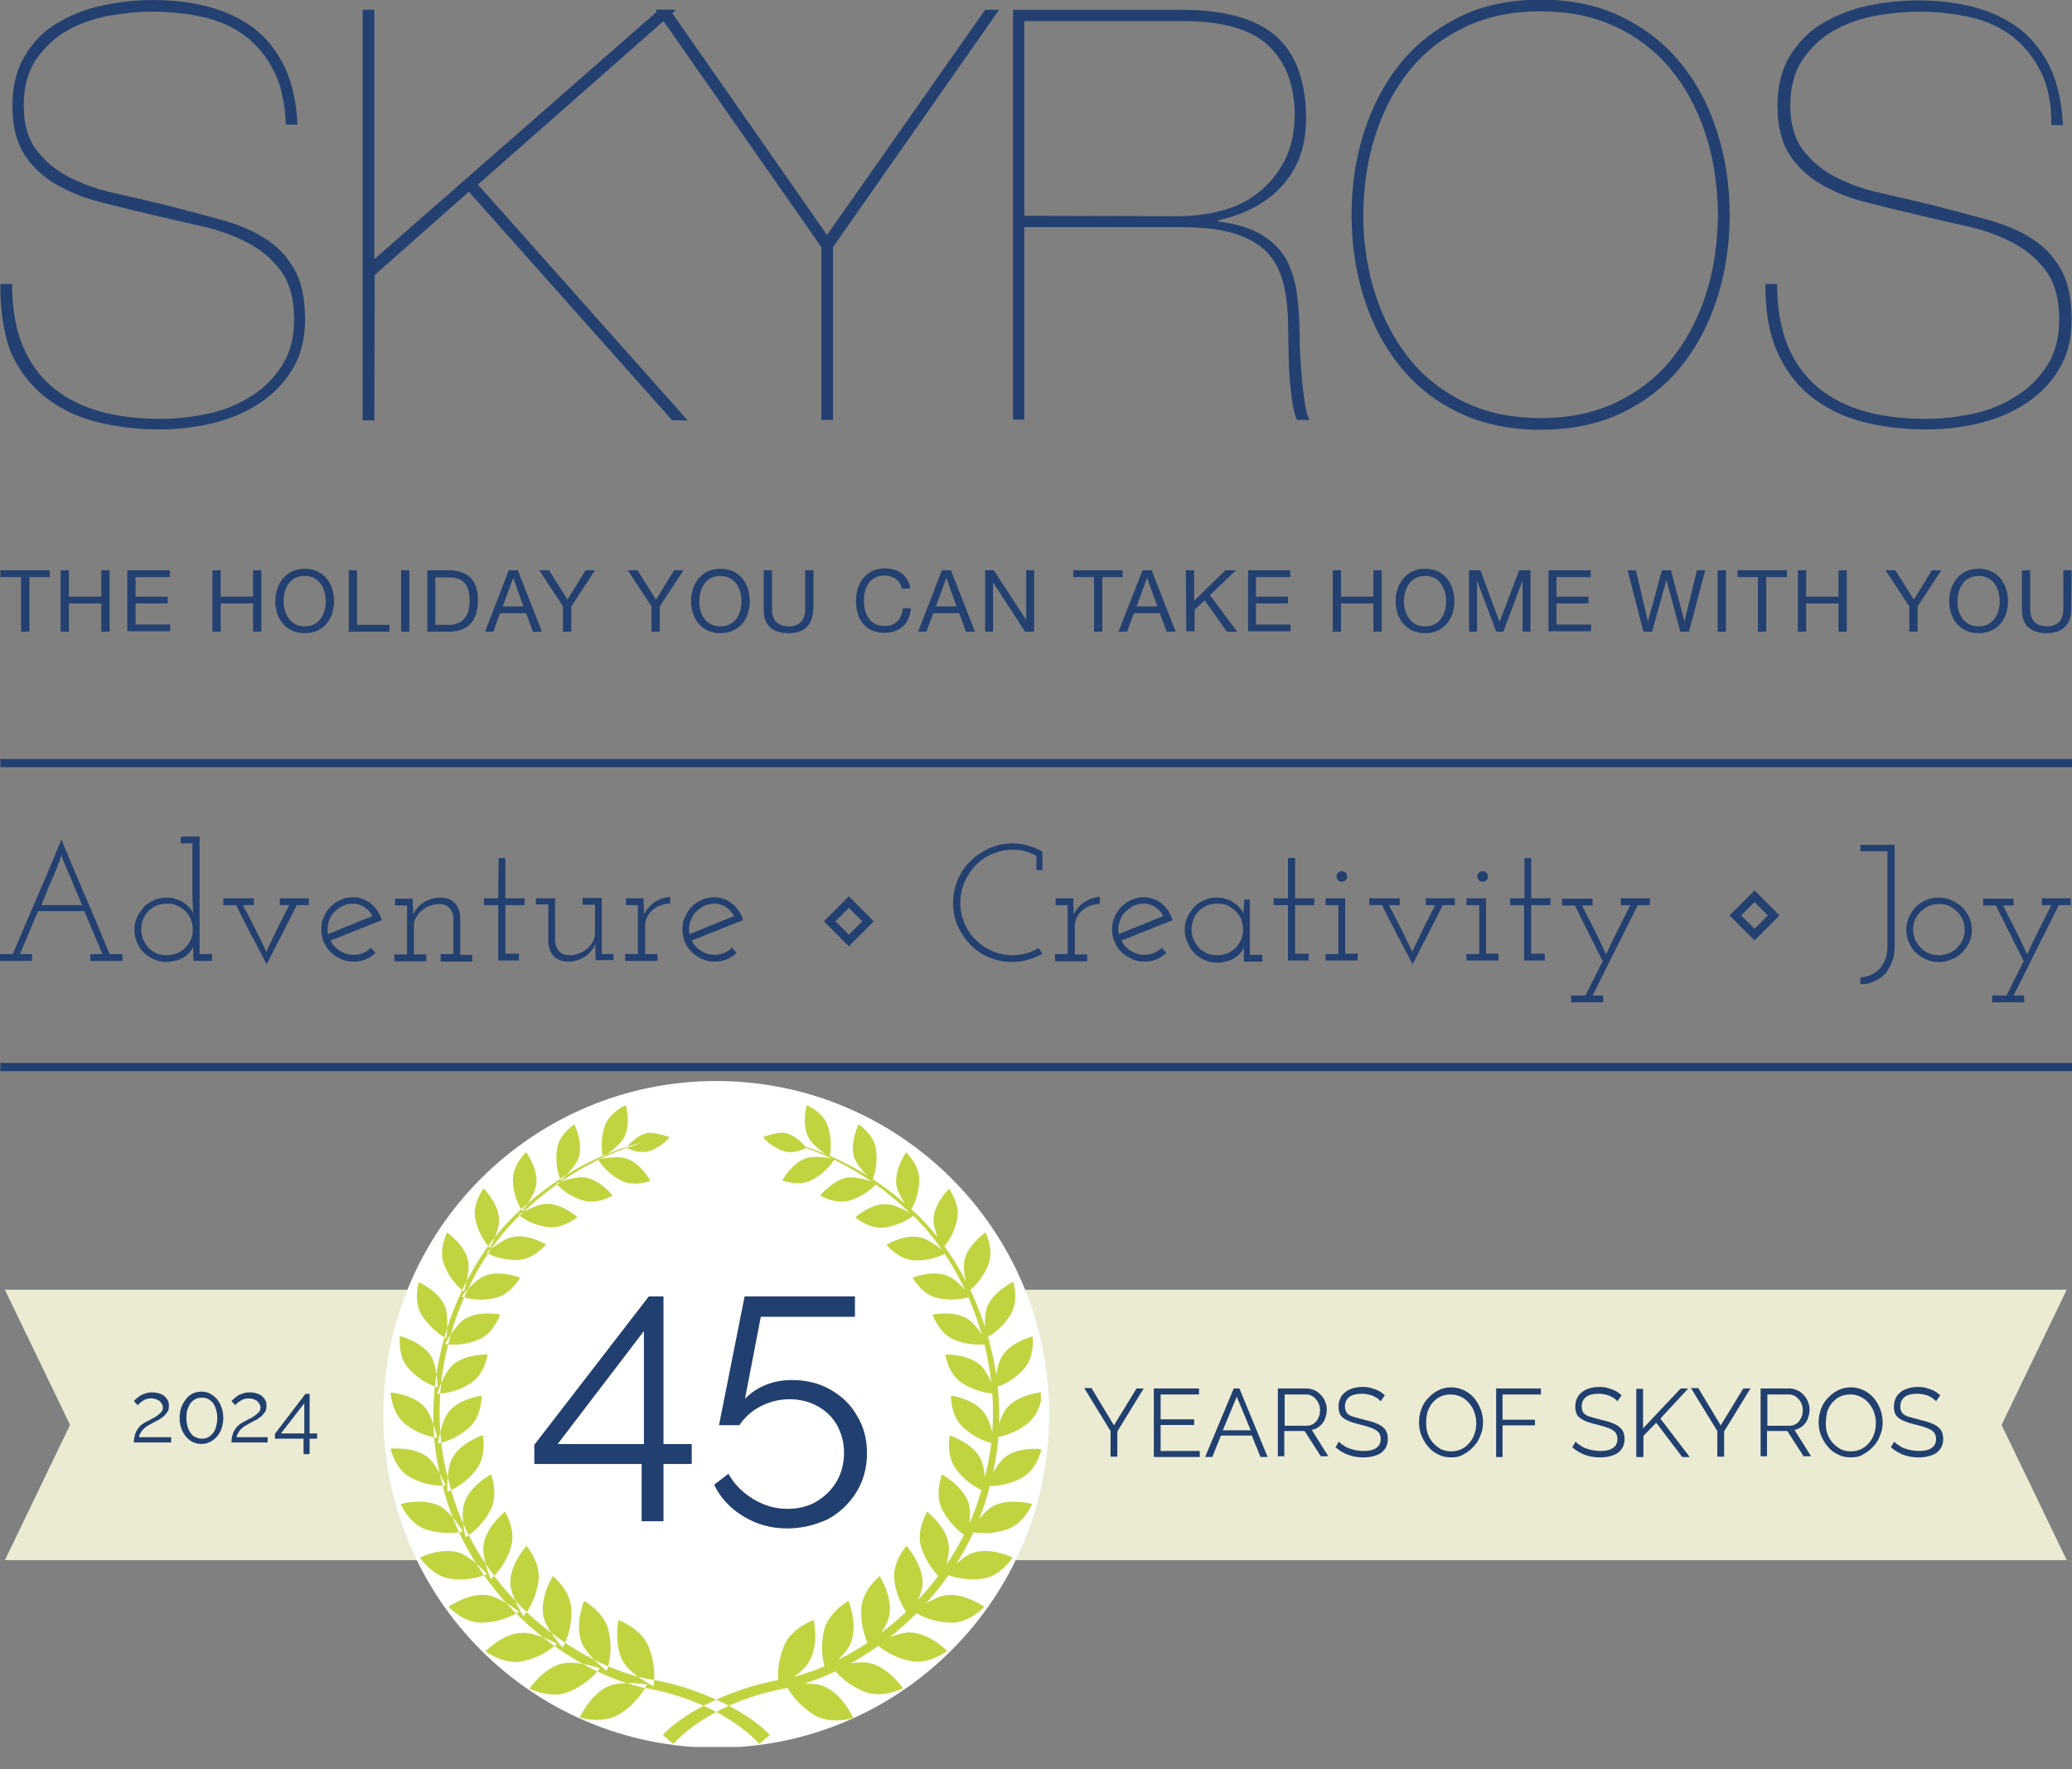 <svg xmlns="http://www.w3.org/2000/svg" xmlns:xlink="http://www.w3.org/1999/xlink" xml:space="preserve" id="Layer_1" x="0" y="0" style="enable-background:new 0 0 550.2 469.7" version="1.1" viewBox="0 0 550.2 469.7"><rect x="0" y="0" width="550.2" height="469.7" fill="#808080" stroke="none"/><style>.st0{fill:#234070}.st1,.st2{fill:none;stroke:#234070;stroke-width:2.181;stroke-miterlimit:10}.st2{stroke-miterlimit:10}.st4{fill:#ebead2}.st12{fill:#21406f}</style><path d="M72.8 19c-1.9-3.8-4.4-6.9-7.5-9.3s-6.8-4.1-11.1-5.1-8.9-1.5-13.7-1.5c-3.8 0-7.7.4-11.7 1.1-4.1.8-7.8 2.1-11.1 4s-6 4.5-8.2 7.7C7.4 19.1 6.3 23.1 6.3 28s1.1 8.8 3.3 11.7c2.2 3 5 5.3 8.5 7.2 3.5 1.8 7.5 3.3 12 4.3s9.1 2.1 13.7 3.2c5.1 1.3 9.9 2.6 14.4 3.8S66.7 61 70 63.1c3.4 2 6 4.7 8 8.1s3 7.9 3 13.6c0 5.2-1.1 9.6-3.4 13.3-2.2 3.7-5.2 6.7-8.9 9.1-3.7 2.4-7.8 4.1-12.4 5.2s-9.2 1.6-13.9 1.6c-6.2 0-11.9-.7-17.2-2.1-5.2-1.4-9.8-3.7-13.6-6.8-3.8-3.1-6.8-7.1-8.9-12C1 88.2 0 82.3.1 75.4h3.1c0 6.5 1 12 2.9 16.6 1.9 4.5 4.7 8.2 8.2 11.1 3.5 2.8 7.7 4.9 12.5 6.2 4.8 1.3 10.1 1.9 15.9 1.9 4.3 0 8.5-.5 12.7-1.4s8-2.5 11.4-4.7c3.4-2.1 6.1-4.9 8.2-8.2 2.1-3.4 3.1-7.4 3.1-12.1 0-5.5-1.2-9.8-3.6-13s-5.4-5.7-9.2-7.6c-3.7-1.9-7.8-3.3-12.4-4.3-4.5-1-8.9-2-13-3-4.4-1-8.8-2.1-13.1-3.2C22.4 52.6 18.5 51 15 49s-6.3-4.6-8.5-7.9c-2.1-3.3-3.2-7.6-3.2-12.9 0-5.4 1.1-9.9 3.4-13.5C8.9 11 11.8 8.1 15.4 6s7.6-3.7 12-4.6S36.2 0 40.5 0c5.4 0 10.4.6 14.9 1.8s8.5 3.1 11.9 5.6c3.4 2.6 6.1 6 8.2 10.2 2 4.2 3.2 9.4 3.5 15.5h-3.1c-.2-5.6-1.2-10.3-3.1-14.1zM99.4 111.6h-3.1V2.6h3.1v66.2L175 2.6h4.6L126.9 49l55.7 62.6h-4.1l-54-60.7-25 22.1-.1 38.6z" class="st0"/><path d="m265.3 2.6-44.1 63v45.9h-3.1V65.6l-44-63h3.8l41.7 59.8 42-59.8h3.7zM269 111.6V2.6h44.6c11.4 0 19.7 2.3 25 6.8s8 11.6 8.2 21.1c.2 7.3-1.7 13.4-5.8 18.2-4.1 4.8-9.9 8.1-17.5 9.8v.3c4.6.6 8.3 1.7 11.1 3.3 2.8 1.6 5 3.6 6.6 6.2 1.5 2.5 2.5 5.5 3.1 9 .5 3.5.8 7.4.8 11.8 0 1.5 0 3.4.2 5.7.1 2.3.3 4.6.5 6.8s.5 4.3.8 6.1c.3 1.8.7 3.1 1.2 3.8h-3.4c-.5-1.1-.9-2.6-1.2-4.5-.3-1.9-.5-3.9-.7-6s-.3-4.3-.3-6.5c-.1-2.2-.1-4.1-.1-5.9 0-4.5-.3-8.5-1-12s-2-6.5-4-8.9-4.9-4.2-8.7-5.5c-3.8-1.3-8.8-1.9-15.1-1.9H272v51.1h-3v.2zm43.8-54.2c4.1 0 8-.5 11.7-1.5s7-2.6 9.8-4.9c2.8-2.2 5.1-5.1 6.9-8.5 1.7-3.4 2.6-7.5 2.6-12.3-.1-7.7-2.4-13.8-7-18.1s-12.1-6.5-22.4-6.5H272v51.7l40.8.1zM362.2 35.1c2.2-6.9 5.4-13 9.6-18.2s9.5-9.3 15.7-12.4c6.3-3.1 13.5-4.6 21.6-4.6s15.3 1.5 21.6 4.6c6.3 3.1 11.5 7.2 15.7 12.4s7.4 11.2 9.6 18.2c2.2 6.9 3.3 14.2 3.3 22 0 7.7-1.1 15.1-3.3 22-2.2 6.9-5.4 13-9.6 18.2-4.2 5.2-9.5 9.3-15.7 12.3-6.3 3-13.5 4.5-21.6 4.5s-15.3-1.5-21.6-4.5c-6.3-3-11.5-7.1-15.7-12.3-4.2-5.2-7.4-11.2-9.6-18.2-2.2-6.9-3.3-14.2-3.3-22 0-7.8 1.1-15.1 3.3-22zm3.2 43.6c2.2 6.6 5.3 12.3 9.3 17.1 4 4.8 8.9 8.5 14.7 11.2 5.8 2.7 12.4 4 19.7 4 7.3 0 13.9-1.3 19.7-4 5.8-2.7 10.7-6.4 14.7-11.2 4-4.8 7.1-10.5 9.3-17.1 2.2-6.6 3.3-13.8 3.4-21.7-.1-7.8-1.2-15.1-3.4-21.7s-5.3-12.3-9.3-17.1-8.9-8.5-14.7-11.2c-5.8-2.7-12.4-4-19.7-4-7.3 0-13.9 1.3-19.7 4-5.8 2.7-10.7 6.4-14.7 11.2s-7.1 10.5-9.3 17.1c-2.2 6.6-3.3 13.8-3.4 21.7 0 7.9 1.2 15.1 3.4 21.7zM541.9 19c-1.9-3.8-4.4-6.9-7.5-9.3s-6.8-4.1-11.1-5.1-8.9-1.5-13.7-1.5c-3.8 0-7.7.4-11.7 1.1-4.1.8-7.8 2.1-11.1 4s-6 4.5-8.2 7.7c-2.1 3.2-3.2 7.2-3.2 12.1s1.1 8.8 3.3 11.7c2.2 3 5 5.3 8.5 7.2 3.5 1.8 7.5 3.3 12 4.3s9.1 2.1 13.7 3.2c5.1 1.3 9.9 2.6 14.4 3.8s8.5 2.8 11.8 4.9c3.4 2 6 4.7 8 8.1s3 7.9 3 13.6c0 5.2-1.1 9.6-3.4 13.3-2.2 3.7-5.2 6.7-8.9 9.1s-7.8 4.1-12.4 5.2c-4.6 1.1-9.2 1.6-13.9 1.6-6.2 0-11.9-.7-17.2-2.1-5.2-1.4-9.8-3.7-13.6-6.8-3.8-3.1-6.8-7.1-8.9-12s-3.1-10.8-3-17.7h3.1c0 6.5 1 12 2.9 16.6 1.9 4.5 4.7 8.2 8.2 11.1 3.5 2.8 7.7 4.9 12.5 6.2 4.8 1.3 10.1 1.9 15.9 1.9 4.3 0 8.5-.5 12.7-1.4s8-2.5 11.4-4.7c3.4-2.1 6.1-4.9 8.2-8.2 2.1-3.4 3.1-7.4 3.1-12.1 0-5.5-1.2-9.8-3.6-13-2.4-3.2-5.4-5.7-9.2-7.6-3.7-1.9-7.8-3.3-12.4-4.3-4.5-1-8.9-2-13-3-4.4-1-8.8-2.1-13.1-3.2-4.4-1.1-8.3-2.7-11.8-4.7s-6.3-4.6-8.5-7.9c-2.1-3.3-3.2-7.6-3.2-12.9 0-5.4 1.1-9.9 3.4-13.5 2.2-3.6 5.1-6.5 8.7-8.6s7.6-3.7 12-4.6S504.9.1 509.3.1c5.4 0 10.4.6 14.9 1.8s8.5 3.1 11.9 5.6c3.4 2.6 6.1 6 8.2 10.2 2 4.2 3.2 9.4 3.5 15.5h-3.1c.1-5.7-.9-10.4-2.8-14.2z" class="st0"/><path d="M.1 202.6h550.1M.1 283.3h550.1" class="st1"/><path d="M0 253.3h3.4c2.2-5.1 4.3-10.2 6.5-15.2s4.3-10.1 6.4-15.2c2.1 5.1 4.3 10.2 6.4 15.2 2.2 5 4.3 10.1 6.4 15.2h3.4v1.8H24v-1.8h3.2l-2.4-5.7-2.4-5.7H10.1l-2.4 5.7-2.4 5.7h3.2v1.8H0v-1.8zm16.7-25.1-.4-1.2c-.1.1-.1.3-.2.7-.1.2-.1.4-.2.6-.3.8-.6 1.6-1 2.6s-.8 1.9-1.3 3c-.4 1-.9 2.1-1.3 3.2-.5 1.1-.9 2.1-1.3 3.2h10.8l-5.1-12.1zM51.3 253.3v-2c-.2.5-.5 1-.9 1.5s-.9.9-1.5 1.3-1.3.7-2.1.9-1.6.4-2.5.4c-1.2 0-2.3-.2-3.4-.7-1.1-.5-2-1.1-2.7-1.8-.8-.8-1.4-1.7-1.8-2.7-.5-1-.7-2.2-.7-3.4s.2-2.3.7-3.3 1.1-1.9 1.8-2.7c.8-.8 1.7-1.4 2.7-1.8 1.1-.5 2.2-.7 3.4-.7.8 0 1.6.1 2.4.4.7.2 1.4.5 2 .9s1.1.8 1.6 1.3c.4.5.8 1 1 1.5 0-.6-.1-1.2-.1-1.8s-.1-1.2-.1-1.8v-14.9H48v-1.8h5v31.2h3.3v1.8h-4.9l-.1-1.8zm-13.8-6.5c0 .9.2 1.8.5 2.6.4.8.8 1.5 1.4 2.2.6.6 1.3 1.1 2.2 1.5.8.4 1.7.5 2.7.5s1.9-.2 2.7-.5c.8-.4 1.5-.8 2.2-1.5.6-.6 1.1-1.3 1.5-2.2.4-.8.5-1.7.5-2.6 0-.9-.2-1.8-.5-2.7-.4-.8-.8-1.6-1.5-2.2-.6-.6-1.3-1.1-2.2-1.5-.8-.4-1.7-.5-2.7-.5s-1.9.2-2.7.5c-.8.4-1.6.8-2.2 1.5-.6.6-1.1 1.3-1.4 2.2-.3.8-.5 1.7-.5 2.7zM59.3 238.5h8.1v1.8h-2.9c1.1 2.1 2.2 4.1 3.2 6.2 1.1 2.1 2.1 4.1 3 6.2.9-1.9 1.9-4 2.9-6.1 1.1-2.1 2.1-4.2 3.2-6.3h-2.5v-1.8H82v1.8h-3.2c-1.3 2.7-2.7 5.3-4 7.9-1.3 2.6-2.7 5.2-4 7.8-1.4-2.6-2.7-5.3-4.1-7.8-1.3-2.6-2.7-5.2-4-7.9h-3.4v-1.8zM101.4 244.3c-2.3.9-4.6 1.8-6.8 2.7-2.3.9-4.5 1.8-6.8 2.7.5 1.1 1.3 2 2.4 2.7s2.3 1.1 3.7 1.1c.9 0 1.8-.2 2.5-.5.8-.3 1.5-.8 2.1-1.4.2.2.4.5.6.7s.4.4.6.7c-.8.7-1.6 1.3-2.6 1.7s-2 .6-3.2.6-2.3-.2-3.4-.7c-1-.5-2-1.1-2.7-1.8-.8-.8-1.4-1.7-1.8-2.7-.5-1-.7-2.2-.7-3.4s.2-2.3.7-3.3c.5-1.1 1.1-2 1.8-2.7.8-.8 1.7-1.4 2.7-1.8 1-.5 2.2-.7 3.4-.7.9 0 1.7.2 2.5.5s1.5.7 2.2 1.3c.7.5 1.2 1.2 1.7 1.9.4.7.8 1.5 1.1 2.4zm-7.6-4.4c-1.1 0-2.1.2-3 .7s-1.6 1.1-2.3 1.8c-.6.7-1 1.6-1.3 2.6-.2 1-.3 2-.1 3 2-.8 3.9-1.6 5.9-2.4 2-.8 3.9-1.6 5.9-2.4-.5-1-1.2-1.8-2.2-2.4-.8-.5-1.8-.9-2.9-.9zM117 253.3h3.4v-9.7c-.1-.9-.4-1.8-1-2.5s-1.6-1.1-2.8-1.1c-.9 0-1.7.2-2.5.5s-1.5.7-2.2 1.3c-.6.5-1.1 1.2-1.5 1.9s-.5 1.5-.5 2.4v7.3h3.3v1.8h-8.5v-1.8h3.4v-13h-3.2v-1.8h4.7v1.5c0 .5.1 1 .1 1.4v1.4c.6-1.4 1.5-2.5 2.8-3.3s2.8-1.3 4.4-1.3 2.9.5 3.8 1.4 1.4 2.1 1.5 3.6v10.2h3.2v1.8H117v-2zM132.4 227.8h1.8v10.7h5.1v1.8h-5.1v12.9h3.6v1.8h-5.5v-14.7h-3.8v-1.8h3.8l.1-10.7zM142.3 238.5h5.1V250c.1.9.4 1.8 1 2.5s1.6 1.1 2.8 1.1c.9 0 1.8-.2 2.6-.5s1.5-.7 2.2-1.3c.6-.5 1.1-1.2 1.5-1.9s.5-1.5.5-2.4v-7.3h-3.3v-1.8h5.1v14.9h3.1v1.6h-4.7l-.1-2.3v-2c-.6 1.4-1.5 2.5-2.8 3.4-1.3.8-2.8 1.3-4.4 1.3-1.6 0-2.9-.5-3.8-1.4-.9-.9-1.4-2.1-1.5-3.6v-10.2h-3.3v-1.6zM166 253.3h3.4v-13h-3.2v-1.8h4.7v1.5c0 .5.1 1 .1 1.4v1.4c.7-1.4 1.7-2.6 3-3.4 1.3-.8 2.6-1.2 4-1.3l-.1 1.8c-.9 0-1.8.2-2.6.5s-1.5.7-2.1 1.3c-.6.5-1.1 1.2-1.4 1.9-.4.7-.5 1.5-.5 2.4v7.3h3.3v1.8H166v-1.8zM197.3 244.3c-2.3.9-4.6 1.8-6.8 2.7-2.3.9-4.5 1.8-6.8 2.7.5 1.1 1.3 2 2.4 2.7 1.1.7 2.3 1.1 3.7 1.1.9 0 1.8-.2 2.5-.5.8-.3 1.5-.8 2.1-1.4.2.2.4.5.6.7.2.2.4.4.6.7-.8.7-1.6 1.3-2.6 1.7s-2 .6-3.2.6-2.3-.2-3.4-.7c-1-.5-2-1.1-2.7-1.8-.8-.8-1.4-1.7-1.8-2.7-.5-1-.7-2.2-.7-3.4s.2-2.3.7-3.3c.5-1.1 1.1-2 1.8-2.7.8-.8 1.7-1.4 2.7-1.8 1-.5 2.2-.7 3.4-.7.9 0 1.7.2 2.5.5s1.5.7 2.2 1.3c.7.5 1.2 1.2 1.7 1.9s.9 1.5 1.1 2.4zm-7.5-4.4c-1.1 0-2.1.2-3 .7s-1.6 1.1-2.3 1.8c-.6.7-1 1.6-1.3 2.6s-.3 2-.1 3c2-.8 3.9-1.6 5.9-2.4 2-.8 3.9-1.6 5.9-2.4-.5-1-1.2-1.8-2.2-2.4-.8-.5-1.8-.9-2.9-.9zM275.2 231v-3.8c-.9-.5-1.9-.9-3-1.2s-2.2-.4-3.3-.4c-1.9 0-3.7.4-5.4 1.1-1.7.7-3.2 1.8-4.4 3-1.3 1.3-2.2 2.8-3 4.5-.7 1.7-1.1 3.5-1.1 5.5 0 1.9.4 3.7 1.1 5.4s1.7 3.2 3 4.4c1.3 1.3 2.7 2.3 4.4 3 1.7.7 3.4 1.1 5.3 1.1 1.3 0 2.6-.2 3.7-.5 1.2-.3 2.3-.8 3.3-1.4l1 1.5c-1.2.7-2.4 1.2-3.8 1.6-1.3.4-2.7.6-4.2.6-2.2 0-4.2-.4-6.1-1.2s-3.6-1.9-5-3.4c-1.4-1.4-2.5-3.1-3.4-5-.8-1.9-1.2-3.9-1.2-6.1 0-2.2.4-4.2 1.2-6.1.8-1.9 1.9-3.6 3.4-5 1.4-1.4 3.1-2.5 5-3.4 1.9-.8 3.9-1.3 6.1-1.3 1.5 0 2.9.2 4.2.6 1.3.4 2.6.9 3.8 1.6v4.9h-1.6zM280.1 253.3h3.4v-13h-3.2v-1.8h4.7v1.5c0 .5.1 1 .1 1.4v1.4c.7-1.4 1.7-2.6 3-3.4 1.3-.8 2.6-1.2 4-1.3l-.1 1.9c-.9 0-1.8.2-2.6.5s-1.5.7-2.1 1.3c-.6.5-1.1 1.2-1.4 1.9-.4.7-.5 1.5-.5 2.4v7.3h3.3v1.8h-8.5l-.1-1.9zM311.4 244.3c-2.3.9-4.6 1.8-6.8 2.7-2.3.9-4.5 1.8-6.8 2.7.5 1.1 1.3 2 2.4 2.7s2.3 1.1 3.7 1.1c.9 0 1.8-.2 2.5-.5.8-.3 1.5-.8 2.1-1.4.2.2.4.5.6.7s.4.4.6.7c-.8.7-1.6 1.3-2.6 1.7s-2 .6-3.2.6-2.3-.2-3.4-.7c-1-.5-2-1.1-2.7-1.8-.8-.8-1.4-1.7-1.8-2.7-.5-1-.7-2.2-.7-3.4s.2-2.3.7-3.3c.5-1.1 1.1-2 1.8-2.7.8-.8 1.7-1.4 2.7-1.8 1-.5 2.2-.7 3.4-.7.9 0 1.7.2 2.5.5s1.5.7 2.2 1.3c.7.5 1.2 1.2 1.7 1.9.4.7.8 1.5 1.1 2.4zm-7.6-4.4c-1.1 0-2.1.2-3 .7s-1.6 1.1-2.3 1.8c-.6.7-1 1.6-1.3 2.6s-.3 2-.1 3c2-.8 3.9-1.6 5.9-2.4 2-.8 3.9-1.6 5.9-2.4-.5-1-1.2-1.8-2.2-2.4-.7-.5-1.8-.9-2.9-.9zM314.6 246.8c0-1.2.2-2.3.7-3.3s1.1-1.9 1.8-2.7c.8-.8 1.7-1.4 2.7-1.8 1.1-.5 2.2-.7 3.4-.7.8 0 1.7.1 2.4.4.8.2 1.5.6 2.1 1s1.1.9 1.6 1.4c.4.5.7 1 .9 1.5 0-.6 0-1.3.1-1.9 0-.6.1-1.3.1-1.9h1.5v14.7h3.3v1.8h-4.9v-3.8c-.2.5-.5 1-.9 1.5s-.9.9-1.5 1.3-1.3.7-2.1.9c-.8.2-1.6.4-2.5.4-1.2 0-2.3-.2-3.4-.7s-2-1.1-2.7-1.8c-.8-.8-1.4-1.7-1.8-2.7-.6-1.3-.8-2.4-.8-3.6zm1.8 0c0 .9.2 1.8.5 2.6.4.8.8 1.5 1.4 2.2.6.6 1.3 1.1 2.2 1.5.8.4 1.7.5 2.7.5s1.9-.2 2.7-.5 1.5-.8 2.2-1.5c.6-.6 1.1-1.3 1.5-2.2.4-.8.5-1.7.5-2.6 0-.9-.2-1.8-.5-2.7-.4-.8-.8-1.6-1.5-2.2-.6-.6-1.3-1.1-2.2-1.5s-1.7-.5-2.7-.5-1.9.2-2.7.5c-.8.4-1.6.8-2.2 1.5-.6.6-1.1 1.3-1.4 2.2-.3.8-.5 1.7-.5 2.7zM342.1 227.8h1.8v10.7h5.1v1.8h-5.1v12.9h3.6v1.8H342v-14.7h-3.8v-1.8h3.8v-10.7h.1zM352 253.3h3.4v-13H352v-1.8h5.2v14.7h3.3v1.8H352v-1.7zm2.9-20.6c0-.4.1-.8.4-1 .3-.3.6-.4 1-.4s.7.1 1 .4c.3.3.4.6.4 1s-.1.8-.4 1c-.3.3-.6.4-1 .4s-.7-.1-1-.4c-.2-.3-.4-.6-.4-1zM363.6 238.5h8.1v1.8h-2.9c1.1 2.1 2.2 4.1 3.2 6.2 1.1 2.1 2 4.1 3 6.2.9-1.9 1.9-4 2.9-6.1 1.1-2.1 2.1-4.2 3.2-6.3h-2.5v-1.8h7.7v1.8h-3.2c-1.3 2.7-2.7 5.3-4 7.9-1.3 2.6-2.7 5.2-4 7.8-1.4-2.6-2.7-5.3-4.1-7.8-1.3-2.6-2.7-5.2-4-7.9h-3.4v-1.8zM389.4 253.3h3.4v-13h-3.4v-1.8h5.2v14.7h3.3v1.8h-8.5v-1.7zm2.9-20.6c0-.4.1-.8.4-1 .3-.3.6-.4 1-.4s.7.1 1 .4c.3.3.4.6.4 1s-.1.8-.4 1c-.3.3-.6.4-1 .4s-.7-.1-1-.4c-.2-.3-.4-.6-.4-1zM404.8 227.8h1.8v10.7h5.1v1.8h-5.1v12.9h3.6v1.8h-5.5v-14.7H401v-1.8h3.8v-10.7zM417.3 264.3h3.7c.8-1.5 1.5-3.1 2.3-4.6s1.5-3.1 2.3-4.5c-1.3-2.5-2.5-5-3.7-7.4s-2.5-4.9-3.7-7.4h-3.4v-1.8h8.1v1.8h-2.8c1.1 2.2 2.2 4.4 3.3 6.5 1.1 2.2 2.1 4.3 3.1 6.5.9-2.1 2-4.3 3.1-6.5l3.3-6.6h-2.5v-1.8h7.7v1.8h-3.2l-6 12-6 12h2.8v1.8h-8.5v-1.8h.1zM494 224.3h9.1v26.8c0 1.6-.2 3.1-.7 4.3s-1.1 2.3-1.9 3.2-1.8 1.5-2.9 2-2.3.7-3.6.7v-1.8c1.1-.1 2-.3 2.9-.7.9-.4 1.7-1 2.3-1.7.6-.7 1.2-1.6 1.5-2.7.4-1 .5-2.2.5-3.5V226H494v-1.7zM506.2 246.8c0-1.2.2-2.3.7-3.3.5-1.1 1.1-2 1.8-2.7.8-.8 1.7-1.4 2.7-1.8 1-.5 2.2-.7 3.4-.7s2.3.2 3.4.7c1.1.5 2 1.1 2.8 1.8.8.8 1.4 1.7 1.9 2.7.5 1.1.7 2.2.7 3.3 0 1.2-.2 2.3-.7 3.4-.5 1-1.1 1.9-1.9 2.7-.8.8-1.7 1.4-2.8 1.8-1.1.5-2.2.7-3.4.7s-2.3-.2-3.4-.7c-1-.5-2-1.1-2.7-1.8-.8-.8-1.4-1.7-1.8-2.7-.5-1.1-.7-2.2-.7-3.4zm1.8 0c0 .9.2 1.8.5 2.6.4.8.8 1.5 1.5 2.2s1.3 1.1 2.2 1.5c.8.4 1.7.5 2.6.5.9 0 1.8-.2 2.7-.5.8-.4 1.6-.8 2.2-1.5.6-.6 1.1-1.3 1.5-2.2.4-.8.5-1.7.5-2.6 0-.9-.2-1.8-.5-2.6-.4-.8-.8-1.5-1.5-2.2-.6-.6-1.3-1.1-2.2-1.5-.8-.4-1.7-.5-2.7-.5-.9 0-1.8.2-2.6.5-.8.4-1.5.9-2.2 1.5-.6.6-1.1 1.3-1.5 2.2-.3.7-.5 1.6-.5 2.6zM529.1 264.3h3.7c.8-1.5 1.5-3.1 2.3-4.6s1.5-3.1 2.3-4.5c-1.3-2.5-2.5-5-3.7-7.4s-2.5-4.9-3.7-7.4h-3.4v-1.8h8.1v1.8h-2.8c1.1 2.2 2.2 4.4 3.3 6.5 1.1 2.2 2.1 4.3 3.1 6.5.9-2.1 2-4.3 3.1-6.5l3.3-6.6h-2.5v-1.8h7.7v1.8h-3.2l-6 12-6 12h2.8v1.8H529v-1.8h.1z" class="st0"/><path stroke-width="2.181" d="m220.31 244.599 5.091-5.092 5.092 5.092-5.092 5.09zM460.811 243.035l5.091-5.09 5.091 5.09-5.09 5.091z" class="st2"/><path d="M5.6 153.2H.1v-1.8h13.1v1.8H7.8v14.5H5.6v-14.5zM16.1 151.4h2.2v7h8.6v-7h2.2v16.3h-2.2v-7.5h-8.6v7.5h-2.2v-16.3zM33.8 151.4h11.3v1.8H36v5.2h8.5v1.8H36v5.6h9.2v1.8H33.8v-16.2zM56.4 151.4h2.2v7h8.6v-7h2.2v16.3h-2.2v-7.5h-8.6v7.5h-2.2v-16.3zM80.9 151c5.2 0 7.8 4.1 7.8 8.6s-2.6 8.5-7.8 8.5c-5.2 0-7.8-4.1-7.8-8.5s2.7-8.6 7.8-8.6zm0 15.3c4 0 5.6-3.4 5.6-6.7s-1.7-6.7-5.6-6.7c-4 0-5.6 3.4-5.6 6.7 0 3.2 1.7 6.7 5.6 6.7zM92.6 151.4h2.2v14.5h8.6v1.8H92.6v-16.3zM106.5 151.4h2.2v16.3h-2.2v-16.3zM113.5 151.4h5.6c5 0 7.8 2.5 7.8 7.8 0 5.5-2.4 8.5-7.8 8.5h-5.6v-16.3zm2.1 14.5h3.6c1.5 0 5.5-.4 5.5-6.4 0-3.9-1.4-6.2-5.4-6.2h-3.7v12.6zM135.1 151.4h2.4l6.4 16.3h-2.4l-1.8-4.9h-6.9l-1.8 4.9h-2.2l6.3-16.3zm-1.6 9.6h5.5l-2.7-7.6-2.8 7.6zM151.7 161v6.7h-2.2V161l-6.3-9.6h2.6l4.9 7.8 4.8-7.8h2.5l-6.3 9.6zM175.2 161v6.7H173V161l-6.3-9.6h2.6l4.9 7.8 4.8-7.8h2.5l-6.3 9.6zM191.3 151c5.2 0 7.8 4.1 7.8 8.6s-2.6 8.5-7.8 8.5-7.8-4.1-7.8-8.5 2.6-8.6 7.8-8.6zm0 15.3c4 0 5.6-3.4 5.6-6.7s-1.7-6.7-5.6-6.7c-4 0-5.6 3.4-5.6 6.7-.1 3.2 1.6 6.7 5.6 6.7zM215.9 161.8c0 4.1-2.4 6.3-6.4 6.3-4.2 0-6.7-1.9-6.7-6.3v-10.4h2.2v10.4c0 2.9 1.6 4.5 4.5 4.5 2.7 0 4.3-1.6 4.3-4.5v-10.4h2.2v10.4h-.1zM239.5 156.3c-.5-2.3-2.3-3.5-4.6-3.5-3.9 0-5.5 3.2-5.5 6.6 0 3.7 1.6 6.8 5.6 6.8 2.9 0 4.5-2 4.7-4.7h2.2c-.4 4.1-2.9 6.5-7.1 6.5-5.1 0-7.5-3.7-7.5-8.5 0-4.7 2.7-8.6 7.7-8.6 3.4 0 6.2 1.8 6.7 5.3l-2.2.1zM250.1 151.4h2.4l6.4 16.3h-2.4l-1.8-4.9h-6.9l-1.8 4.9h-2.2l6.3-16.3zm-1.6 9.6h5.5l-2.7-7.6-2.8 7.6zM261.6 151.4h2.3l8.6 13.2v-13.2h2.1v16.3h-2.4l-8.5-13.1v13.1h-2.1v-16.3zM290.5 153.2H285v-1.8h13.1v1.8h-5.4v14.5h-2.2v-14.5zM303.4 151.4h2.4l6.4 16.3h-2.4l-1.8-4.9h-6.9l-1.8 4.9H297l6.4-16.3zm-1.6 9.6h5.5l-2.7-7.6-2.8 7.6zM314.9 151.4h2.2v8.1l8.3-8.1h2.8l-6.9 6.6 7.2 9.7h-2.7l-5.9-8.3-2.7 2.5v5.7H315l-.1-16.2zM331.3 151.4h11.3v1.8h-9.1v5.2h8.5v1.8h-8.5v5.6h9.2v1.8h-11.3v-16.2h-.1zM353.9 151.4h2.2v7h8.6v-7h2.2v16.3h-2.2v-7.5h-8.6v7.5h-2.2v-16.3zM378.4 151c5.2 0 7.8 4.1 7.8 8.6s-2.6 8.5-7.8 8.5-7.8-4.1-7.8-8.5 2.7-8.6 7.8-8.6zm0 15.3c4 0 5.6-3.4 5.6-6.7s-1.7-6.7-5.6-6.7-5.6 3.4-5.6 6.7c0 3.2 1.7 6.7 5.6 6.7zM390.1 151.4h3l5.1 13.7 5.2-13.7h3v16.3h-2.1v-13.6l-5.1 13.6h-1.9l-5.1-13.6v13.6h-2.1v-16.3zM411.1 151.4h11.3v1.8h-9.1v5.2h8.5v1.8h-8.5v5.6h9.2v1.8h-11.3v-16.2h-.1zM448.5 167.7h-2.3l-3.7-13.7-3.8 13.7h-2.3l-4.2-16.3h2.2l3.2 13.6 3.7-13.6h2.4l3.6 13.6 3.3-13.6h2.2l-4.3 16.3zM456.1 151.4h2.2v16.3h-2.2v-16.3zM466.8 153.2h-5.4v-1.8h13.1v1.8H469v14.5h-2.2v-14.5zM477.4 151.4h2.2v7h8.6v-7h2.2v16.3h-2.2v-7.5h-8.6v7.5h-2.2v-16.3zM509.2 161v6.7H507V161l-6.3-9.6h2.6l4.9 7.8 4.8-7.8h2.5l-6.3 9.6zM525.4 151c5.2 0 7.8 4.1 7.8 8.6s-2.6 8.5-7.8 8.5-7.8-4.1-7.8-8.5 2.6-8.6 7.8-8.6zm0 15.3c4 0 5.6-3.4 5.6-6.7s-1.7-6.7-5.6-6.7c-4 0-5.6 3.4-5.6 6.7-.1 3.2 1.6 6.7 5.6 6.7zM550 161.8c0 4.1-2.4 6.3-6.4 6.3-4.2 0-6.7-1.9-6.7-6.3v-10.4h2.2v10.4c0 2.9 1.6 4.5 4.5 4.5 2.7 0 4.3-1.6 4.3-4.5v-10.4h2.2l-.1 10.4z" class="st0"/><defs><path id="SVGID_1_" d="M30.6 347.7h55.7v55.6H30.6z"/></defs><clipPath id="SVGID_00000016776440942480053880000011487145306322119586_"><use xlink:href="#SVGID_1_" style="overflow:visible"/></clipPath><path d="M30.6 347.7h55.7v55.6H30.6v-55.6z" class="st4" style="clip-path:url(#SVGID_00000016776440942480053880000011487145306322119586_)"/><defs><path id="SVGID_00000080195884690108437650000016831725001837326735_" d="M283.5 350.4h237.3V406H283.5z"/></defs><clipPath id="SVGID_00000120537543789338768150000006118243381525440940_"><use xlink:href="#SVGID_00000080195884690108437650000016831725001837326735_" style="overflow:visible"/></clipPath><path d="M283.5 350.4h237.2V406H283.5v-55.6z" class="st4" style="clip-path:url(#SVGID_00000120537543789338768150000006118243381525440940_)"/><defs><path id="SVGID_00000165942846273881096890000017188655825213409449_" d="M1.3 342h548v72.5H1.3z"/></defs><clipPath id="SVGID_00000134950786030453754420000007170807743192222134_"><use xlink:href="#SVGID_00000165942846273881096890000017188655825213409449_" style="overflow:visible"/></clipPath><path d="M548.8 414.2H1.3l17.3-35.9-17.3-35.9h547.5l-17.3 35.9 17.3 35.9z" class="st4" style="clip-path:url(#SVGID_00000134950786030453754420000007170807743192222134_)"/><defs><path id="SVGID_00000082337567922474121410000003518183430190721180_" d="M101.8 287h176.8v176.8H101.8z"/></defs><clipPath id="SVGID_00000177469616834312748670000012129115122718701971_"><use xlink:href="#SVGID_00000082337567922474121410000003518183430190721180_" style="overflow:visible"/></clipPath><g style="clip-path:url(#SVGID_00000177469616834312748670000012129115122718701971_)"><defs><path id="SVGID_00000033338254578791116020000006011206231090079406_" d="M190.2 287c-48.8 0-88.4 39.6-88.4 88.5s39.6 88.5 88.4 88.5c48.8 0 88.4-39.6 88.4-88.5S239 287 190.2 287z"/></defs><clipPath id="SVGID_00000118369532181438807000000002964512191946680205_"><use xlink:href="#SVGID_00000033338254578791116020000006011206231090079406_" style="overflow:visible"/></clipPath><g style="clip-path:url(#SVGID_00000118369532181438807000000002964512191946680205_)"><path d="M101.8 287h176.8v176.8H101.8V287z" style="fill:#fff"/></g></g><defs><path id="SVGID_00000170965535373283753500000014532238885104817571_" d="M103.7 293.4h172.7v170.4H103.7z"/></defs><clipPath id="SVGID_00000047753672812985429650000017043879986863504805_"><use xlink:href="#SVGID_00000170965535373283753500000014532238885104817571_" style="overflow:visible"/></clipPath><g style="clip-path:url(#SVGID_00000047753672812985429650000017043879986863504805_)"><path d="M201.6 463s-9.3-11.3-31-15c-21.2-4.9-46.7-25.6-53.3-54.6-7.6-28.7 5.2-58.7 21.6-72.8 16.3-14.7 31.5-17 31.2-17.2.4.4-14.7 3.1-30.6 17.9-16 14.1-28.1 43.7-20.4 71.7 6.7 28.2 31.7 48 52.2 52.6 4.9.8 9.3 1.9 13.1 3.3 14.4 5.1 20 11.7 20 11.7l-2.8 2.4zm-22.8 0s9.3-11.3 31-15c21.2-4.9 46.7-25.6 53.3-54.6 7.6-28.7-5.2-58.7-21.6-72.8-16.3-14.7-31.5-17-31.2-17.2-.4.4 14.7 3.1 30.6 17.9 16 14.1 28.1 43.7 20.4 71.7-6.7 28.2-31.7 48-52.2 52.6-4.9.8-9.3 1.9-13.1 3.3-14.4 5.1-20 11.7-20 11.7l2.8 2.4zm-13.2-21.6c2 3.2 7.9 6.3 7.9 6.3s1.1-4.9-1.4-10.8c-2-4.7-7.9-6.8-7.9-6.8s-1.3 6.8 1.4 11.3zM153.9 456s6 1.8 10.4-.8c5.4-3.3 7.5-8 7.5-8s-6.6-1-10.1.4c-4.9 2.1-7.8 8.4-7.8 8.4zm.6-19.8c1.4 3.4 6.6 7.4 6.6 7.4s1.9-4.6.5-10.7c-1.1-4.9-6.5-7.9-6.5-7.9s-2.6 6.3-.6 11.2zm-13.9 12.1s5.5 2.8 10.1 1c5.8-2.3 8.6-6.4 8.6-6.4s-6.2-2.1-9.8-1.3c-5 1-8.9 6.7-8.9 6.7zm3.7-19.2c.7 3.5 5.1 8.3 5.1 8.3s2.6-4.1 2.3-10.3c-.2-4.9-4.9-8.7-4.9-8.7s-3.5 5.7-2.5 10.7zm-15.4 9.3s4.8 3.6 9.6 2.7c6-1.2 9.4-4.7 9.4-4.7s-5.6-3.1-9.3-2.9c-5 .1-9.7 4.9-9.7 4.9zm6.6-18.2c.1 3.5 3.5 8.9 3.5 8.9s3.2-3.5 4-9.5c.6-4.8-3.2-9.2-3.2-9.2s-4.4 4.9-4.3 9.8zm-16.4 6.4s4 4.3 8.8 4.2c6-.1 9.9-2.9 9.9-2.9s-4.9-3.9-8.4-4.4c-5-.7-10.3 3.1-10.3 3.1zm9.3-16.5c-.5 3.4 1.9 9.1 1.9 9.1s3.7-2.9 5.4-8.5c1.4-4.5-1.6-9.4-1.6-9.4s-5 4-5.7 8.8zm-16.9 3.4s3.1 4.8 7.8 5.6c5.8.9 10-1.2 10-1.2s-4.1-4.6-7.4-5.7c-4.6-1.5-10.4 1.3-10.4 1.3zm11.8-14.5c-1.1 3.2.3 9.1.3 9.1s4-2.1 6.7-7.3c2.1-4.1.1-9.4.1-9.4s-5.6 3-7.1 7.6zm-16.9.3s2.2 5.2 6.6 6.7c5.5 1.8 9.9.6 9.9.6s-3.1-5.2-6.2-6.8c-4.3-2.2-10.3-.5-10.3-.5zm13.7-12.2c-1.6 2.9-1.3 8.9-1.3 8.9s4.3-1.4 7.7-5.9c2.8-3.6 1.7-9.1 1.7-9.1s-5.9 2-8.1 6.1zm-16.4-2.5s1.2 5.4 5.2 7.6c5 2.7 9.4 2.2 9.4 2.2s-2.2-5.5-4.8-7.6c-3.6-2.8-9.8-2.2-9.8-2.2zm15.4-9.7c-2 2.6-2.8 8.3-2.8 8.3s4.3-.6 8.4-4.3c3.3-3 3.2-8.4 3.2-8.4s-6 .8-8.8 4.4zm-15.4-5.2s.3 5.4 3.7 8.2c4.3 3.5 8.7 3.8 8.7 3.8s-1.2-5.7-3.3-8.1c-3.1-3.5-9.1-3.9-9.1-3.9zm16.5-7.3c-2.4 2.1-4.1 7.6-4.1 7.6s4.3.2 8.9-2.8c3.7-2.3 4.5-7.6 4.5-7.6s-6-.2-9.3 2.8zm-14-7.7s-.7 5.3 2.2 8.5c3.6 4.1 7.8 5.1 7.8 5.1s-.1-5.7-1.8-8.4c-2.5-3.7-8.2-5.2-8.2-5.2zm17.2-4.5c-2.7 1.7-5.2 6.6-5.2 6.6s4.1.9 9-1.2c3.9-1.6 5.6-6.6 5.6-6.6s-5.6-1.2-9.4 1.2zm-12.2-9.8s-1.5 5 .7 8.6c2.8 4.5 6.6 6.3 6.6 6.3s.8-5.5-.3-8.4c-1.7-4.2-7-6.5-7-6.5zm17.6-1.7c-2.9 1.1-6.2 5.5-6.2 5.5s3.8 1.6 8.9.4c4.1-.9 6.6-5.4 6.6-5.4s-5.3-2.1-9.3-.5zm-10.1-11.5s-2.3 4.6-.8 8.5c1.9 4.9 5.3 7.2 5.3 7.2s1.7-5.2 1.1-8.2c-.9-4.3-5.6-7.5-5.6-7.5zm17.4 1.2c-3 .6-6.9 4.2-6.9 4.2s3.4 2.1 8.5 1.9c4.1-.2 7.3-4.1 7.3-4.1s-4.7-2.9-8.9-2zm-7.7-12.9s-3 4-2.2 8c1 5 3.9 7.8 3.9 7.8s2.6-4.7 2.4-7.7c-.1-4.1-4.1-8.1-4.1-8.1zm16.7 4.1c-3 .1-7.4 2.9-7.4 2.9s2.9 2.7 7.9 3.3c4 .5 7.7-2.7 7.7-2.7s-4.1-3.6-8.2-3.5zm-5.4-13.7s-3.6 3.3-3.5 7.4c.1 5 2.5 8.2 2.5 8.2s3.3-4.1 3.7-7c.6-4.1-2.7-8.6-2.7-8.6zm15.6 6.7c-2.9-.4-7.6 1.6-7.6 1.6s2.4 3.1 7.1 4.5c3.8 1.2 7.9-1.3 7.9-1.3s-3.3-4.2-7.4-4.8zm-2.8-14.1s-4 2.6-4.6 6.5c-.7 4.9 1 8.4 1 8.4s3.9-3.4 4.8-6.2c1.2-3.9-1.2-8.7-1.2-8.7zm13.9 9.1c-2.7-.9-7.6.2-7.6.2s1.8 3.4 6.1 5.6c3.4 1.8 7.8.1 7.8.1s-2.5-4.7-6.3-5.9zm-.2-14.2s-4.3 1.8-5.6 5.5c-1.5 4.6-.5 8.2-.5 8.2s4.3-2.6 5.6-5.1c1.9-3.5.5-8.6.5-8.6zm.1 11.3s3.3 1.8 6.1.9c3.6-1.2 5.4-3.7 5.4-3.7s-3.7-1.4-5.9-1.1c-3.1.6-5.6 3.9-5.6 3.9zm49.8 125.4s-5.9 2-7.9 6.8c-2.4 5.9-1.4 10.8-1.4 10.8s5.9-3.1 7.9-6.3c2.9-4.5 1.4-11.3 1.4-11.3zm2.7 17.6c-3.5-1.4-10.1-.4-10.1-.4s2 4.6 7.5 8c4.4 2.7 10.4.8 10.4.8s-2.9-6.4-7.8-8.4zm6.5-22.7s-5.4 3-6.5 7.9c-1.4 6.1.5 10.7.5 10.7s5.2-4 6.6-7.4c2-4.9-.6-11.2-.6-11.2zm5.6 16.5c-3.6-.8-9.8 1.3-9.8 1.3s2.8 4.1 8.6 6.4c4.7 1.8 10.1-1 10.1-1s-3.9-5.6-8.9-6.7zm2.7-23.1s-4.7 3.8-4.9 8.7c-.3 6.1 2.3 10.3 2.3 10.3s4.3-4.7 5.1-8.3c1.1-5-2.5-10.7-2.5-10.7zm8.2 15c-3.6-.1-9.3 2.9-9.3 2.9s3.4 3.5 9.4 4.7c4.8 1 9.6-2.7 9.6-2.7s-4.6-4.7-9.7-4.9zm-1.1-23s-3.9 4.4-3.2 9.2c.8 6 4 9.5 4 9.5s3.4-5.3 3.5-8.9c0-4.9-4.3-9.8-4.3-9.8zm10.4 13.1c-3.5.5-8.4 4.4-8.4 4.4s3.9 2.8 9.9 2.9c4.8.1 8.8-4.2 8.8-4.2s-5.4-3.8-10.3-3.1zm-4.9-22.2s-3 5-1.6 9.4c1.8 5.6 5.4 8.5 5.4 8.5s2.4-5.7 1.9-9.1c-.6-4.8-5.7-8.8-5.7-8.8zm12.3 10.9c-3.3 1.1-7.4 5.7-7.4 5.7s4.2 2 10 1.2c4.7-.7 7.8-5.6 7.8-5.6s-5.7-2.8-10.4-1.3zm-8.4-20.8s-2 5.3.1 9.4c2.7 5.1 6.7 7.3 6.7 7.3s1.3-5.9.3-9.1c-1.6-4.6-7.1-7.6-7.1-7.6zm13.7 8.4c-3 1.6-6.2 6.8-6.2 6.8s4.4 1.3 9.9-.6c4.4-1.5 6.6-6.7 6.6-6.7s-6.1-1.7-10.3.5zm-11.6-18.7s-1.1 5.4 1.7 9c3.4 4.5 7.7 5.9 7.7 5.9s.3-5.9-1.3-8.9c-2.2-4.1-8.1-6-8.1-6zm14.6 5.8c-2.6 2.1-4.8 7.6-4.8 7.6s4.5.5 9.4-2.2c4-2.2 5.2-7.6 5.2-7.6s-6.1-.7-9.8 2.2zm-14.3-16.4s-.1 5.4 3.2 8.4c4.1 3.8 8.4 4.4 8.4 4.4s-.8-5.8-2.8-8.3c-2.8-3.7-8.8-4.5-8.8-4.5zm15.1 3c-2.2 2.4-3.3 8.1-3.3 8.1s4.4-.3 8.7-3.8c3.5-2.8 3.8-8.2 3.8-8.2s-6.1.5-9.2 3.9zM251 359.6s.8 5.3 4.5 7.6c4.6 2.9 8.9 2.8 8.9 2.8s-1.7-5.4-4.1-7.6c-3.4-3-9.3-2.8-9.3-2.8zm15.1.4c-1.7 2.7-1.9 8.4-1.9 8.4s4.2-1 7.8-5.1c2.9-3.3 2.2-8.5 2.2-8.5s-5.7 1.4-8.1 5.2zm-18.5-11s1.7 4.9 5.6 6.6c4.9 2.1 9 1.2 9 1.2s-2.6-5-5.2-6.6c-3.7-2.4-9.4-1.2-9.4-1.2zm14.6-2.2c-1.2 2.9-.4 8.4-.4 8.4s3.9-1.7 6.6-6.3c2.2-3.6.7-8.6.7-8.6s-5.2 2.4-6.9 6.5zm-19.9-7.6s2.5 4.5 6.6 5.4c5.1 1.1 8.9-.4 8.9-.4s-3.3-4.3-6.2-5.5c-4-1.6-9.3.5-9.3.5zm13.8-4.6c-.7 3 1.1 8.2 1.1 8.2s3.4-2.3 5.3-7.2c1.5-3.9-.8-8.4-.8-8.4s-4.7 3.2-5.6 7.4zm-20.7-4.1s3.2 3.9 7.3 4.1c5.1.2 8.5-1.9 8.5-1.9s-4-3.6-6.9-4.2c-4.2-1-8.9 2-8.9 2zm12.5-6.8c-.1 3 2.4 7.7 2.4 7.7s2.9-2.8 3.9-7.8c.8-4-2.2-8-2.2-8s-4 3.9-4.1 8.1zm-20.8-.5s3.7 3.2 7.7 2.7c5-.7 7.9-3.3 7.9-3.3s-4.4-2.8-7.4-2.9c-4.1-.2-8.2 3.5-8.2 3.5zm10.9-8.7c.4 2.9 3.7 7 3.7 7s2.3-3.2 2.4-8.2c.1-4-3.5-7.4-3.5-7.4s-3.1 4.5-2.6 8.6zm-20.2 2.9s4.1 2.5 7.9 1.3c4.7-1.5 7.1-4.5 7.1-4.5s-4.8-2-7.6-1.6c-4.1.6-7.4 4.8-7.4 4.8zm9-10.2c.9 2.8 4.8 6.2 4.8 6.2s1.7-3.5 1-8.4c-.6-3.9-4.6-6.5-4.6-6.5s-2.4 4.8-1.2 8.7zm-19.1 6.2s4.4 1.7 7.8-.1c4.3-2.2 6.1-5.6 6.1-5.6s-4.9-1.1-7.6-.2c-3.8 1.3-6.3 5.9-6.3 5.9zm7-11.4c1.3 2.5 5.6 5.1 5.6 5.1s1-3.7-.5-8.2c-1.2-3.7-5.6-5.5-5.6-5.5s-1.4 5.1.5 8.6zm-6.2-1.2c-2.2-.4-5.9 1.1-5.9 1.1s1.8 2.4 5.4 3.7c2.9 1 6.1-.9 6.1-.9s-2.5-3.3-5.6-3.9z" style="fill:#c1d440"/></g><path d="M35.55 383.156c0-.5 0-1 .1-1.5s.3-1.1.5-1.6c.3-.5.6-1 1.1-1.5.5-.5 1.2-.9 2-1.3.4-.2.9-.5 1.3-.7.5-.2.9-.5 1.3-.8.4-.3.7-.6 1-.9.3-.3.4-.7.4-1.2 0-.4-.1-.8-.4-1.1-.2-.4-.5-.7-1-.9-.4-.2-1-.4-1.7-.4-.5 0-.9.1-1.3.2s-.7.3-1 .5c-.3.2-.6.4-.8.6l-.5.5-1-1.1.5-.5c.3-.2.6-.5 1-.8.4-.3.9-.5 1.5-.7.6-.2 1.2-.3 1.9-.3.9 0 1.7.2 2.4.5s1.2.8 1.5 1.3c.4.5.5 1.1.5 1.8s-.1 1.2-.4 1.6c-.3.4-.6.8-1 1.2-.4.3-.9.6-1.3.9-.4.2-.9.4-1.2.6-.7.4-1.3.7-1.8 1-.5.3-.9.7-1.2 1-.3.3-.5.7-.7 1-.2.3-.3.7-.3 1h8.5v1.4h-9.9zM59.295 376.456c0 1.3-.3 2.5-.8 3.6-.5 1-1.2 1.8-2.1 2.4-.9.6-1.8.9-2.9.9-1.1 0-2.1-.3-3-.9-.8-.6-1.5-1.4-2-2.4s-.8-2.2-.8-3.6c0-1.3.2-2.5.8-3.6.5-1 1.2-1.9 2-2.5.9-.6 1.9-.9 3-.9s2 .3 2.9.9c.9.6 1.6 1.4 2.1 2.5s.8 2.2.8 3.6zm-1.6 0c0-1.1-.2-2-.5-2.8-.3-.8-.8-1.5-1.4-1.9-.6-.5-1.3-.7-2.2-.7-.8 0-1.6.2-2.2.7-.6.4-1.1 1.1-1.4 1.9-.4.8-.5 1.8-.5 2.8 0 1.1.2 2 .5 2.9.4.8.8 1.5 1.4 1.9.6.4 1.4.7 2.2.7.8 0 1.5-.2 2.2-.7.6-.5 1.1-1.1 1.4-1.9.3-.9.5-1.8.5-2.9zM61.463 383.156c0-.5 0-1 .1-1.5s.3-1.1.5-1.6c.3-.5.6-1 1.1-1.5.5-.5 1.2-.9 2-1.3.4-.2.9-.5 1.3-.7.5-.2.9-.5 1.3-.8.4-.3.7-.6 1-.9.3-.3.4-.7.4-1.2 0-.4-.1-.8-.4-1.1-.2-.4-.5-.7-1-.9-.4-.2-1-.4-1.7-.4-.5 0-.9.1-1.3.2s-.7.3-1 .5c-.3.2-.6.4-.8.6l-.5.5-1-1.1.5-.5c.3-.2.6-.5 1-.8.4-.3.9-.5 1.5-.7.6-.2 1.2-.3 1.9-.3.9 0 1.7.2 2.4.5s1.2.8 1.5 1.3c.4.5.5 1.1.5 1.8s-.1 1.2-.4 1.6c-.3.4-.6.8-1 1.2-.4.3-.9.6-1.3.9-.4.2-.9.4-1.2.6-.7.4-1.3.7-1.8 1-.5.3-.9.7-1.2 1-.3.3-.5.7-.7 1-.2.3-.3.7-.3 1h8.2v1.4h-9.6zM80.607 386.056v-4.1h-7.6v-1.3l8.1-10.6h1.1v10.5h2v1.4h-2v4.1h-1.6zm-6-5.5h6.2v-8l-6.2 8zM289.899 368.62l5.9 9.8 6-9.8h1.9l-7 11.4v6.7h-1.8v-6.8l-7-11.4h2zM318.591 385.22v1.6h-12.2v-18.2h12v1.6h-10.2v6.6h8.9v1.5h-8.9v6.9h10.4zM327.61 368.62h1.5l7.5 18.2h-1.9l-2.3-5.7h-8.2l-2.3 5.7h-1.9l7.6-18.2zm4.5 11.1-3.7-8.9-3.7 8.9h7.4zM339.325 386.82v-18.2h7.6c.8 0 1.5.2 2.2.5.7.3 1.2.8 1.7 1.3s.9 1.2 1.1 1.8c.3.7.4 1.3.4 2 0 .9-.2 1.7-.5 2.5s-.8 1.4-1.4 1.9c-.6.5-1.3.9-2.1 1l4.4 7h-2l-4.3-6.7h-5.4v6.7h-1.7zm1.8-8.3h5.9c.7 0 1.3-.2 1.9-.6.5-.4.9-.9 1.2-1.6.3-.6.4-1.3.4-2s-.2-1.4-.5-2c-.3-.6-.8-1.1-1.3-1.5-.5-.4-1.2-.6-1.8-.6h-5.8v8.3zM366.635 372.02c-.3-.3-.6-.6-.9-.8-.3-.2-.7-.4-1.1-.6-.4-.2-.9-.3-1.3-.4-.5-.1-1-.2-1.6-.2-1.6 0-2.8.3-3.5.9-.7.6-1.1 1.4-1.1 2.5 0 .7.2 1.2.5 1.7.4.4.9.8 1.7 1 .7.2 1.7.5 2.9.8 1.3.3 2.4.6 3.3 1 1 .4 1.7.9 2.2 1.5.5.6.8 1.5.8 2.6 0 .8-.2 1.6-.5 2.2-.3.6-.8 1.1-1.3 1.5-.6.4-1.3.7-2.1.9-.8.2-1.7.3-2.7.3-.9 0-1.8-.1-2.7-.3-.8-.2-1.7-.5-2.4-.9-.8-.4-1.5-.9-2.2-1.5l.9-1.5c.3.4.7.7 1.2 1 .4.3.9.6 1.5.8.6.2 1.2.4 1.8.5.7.1 1.3.2 2 .2 1.4 0 2.6-.2 3.4-.8.8-.5 1.2-1.3 1.2-2.4 0-.7-.2-1.3-.6-1.8-.4-.4-1-.8-1.8-1.1-.8-.3-1.8-.6-3-.9-1.3-.3-2.3-.6-3.2-1-.9-.4-1.5-.8-2-1.4-.4-.6-.6-1.4-.6-2.4 0-1.1.3-2 .8-2.8.6-.8 1.3-1.4 2.3-1.8 1-.4 2.1-.6 3.4-.6.8 0 1.6.1 2.2.3.7.2 1.3.4 1.9.7.6.3 1.1.7 1.7 1.2l-1.1 1.6zM385.405 386.92c-1.3 0-2.4-.2-3.5-.8-1.1-.5-2-1.2-2.7-2.1-.8-.9-1.3-1.9-1.8-3-.4-1.1-.6-2.2-.6-3.4 0-1.2.2-2.3.6-3.5.4-1.1 1-2.1 1.8-2.9.8-.9 1.7-1.6 2.7-2.1 1-.5 2.2-.8 3.4-.8 1.3 0 2.4.3 3.5.8 1 .5 1.9 1.2 2.7 2.1.7.9 1.3 1.9 1.7 3 .4 1.1.6 2.2.6 3.4 0 1.2-.2 2.4-.7 3.5-.4 1.1-1 2.1-1.8 2.9-.8.9-1.7 1.6-2.7 2.1-.9.6-2 .8-3.2.8zm-6.7-9.2c0 1 .1 2 .4 2.9.3.9.8 1.7 1.4 2.4.6.7 1.3 1.2 2.1 1.7.8.4 1.8.6 2.7.6 1 0 2-.2 2.8-.6.8-.4 1.6-1 2.2-1.8.6-.7 1-1.5 1.3-2.4.3-.9.4-1.9.4-2.8 0-1-.2-1.9-.5-2.8-.3-.9-.8-1.7-1.4-2.4-.6-.7-1.3-1.3-2.2-1.7-.8-.4-1.7-.6-2.7-.6-1 0-2 .2-2.8.6-.8.4-1.5 1-2.1 1.7-.6.7-1 1.6-1.3 2.5-.2.8-.3 1.8-.3 2.7zM397.287 386.82v-18.2h11.9v1.6h-10.2v6.7h8.6v1.5h-8.6v8.4h-1.7zM429.497 372.02c-.3-.3-.6-.6-.9-.8-.3-.2-.7-.4-1.1-.6-.4-.2-.9-.3-1.3-.4-.5-.1-1-.2-1.6-.2-1.6 0-2.8.3-3.5.9-.7.6-1.1 1.4-1.1 2.5 0 .7.2 1.2.5 1.7.4.4.9.8 1.7 1 .7.2 1.7.5 2.9.8 1.3.3 2.4.6 3.3 1 1 .4 1.7.9 2.2 1.5.5.6.8 1.5.8 2.6 0 .8-.2 1.6-.5 2.2-.3.6-.8 1.1-1.3 1.5-.6.4-1.3.7-2.1.9-.8.2-1.7.3-2.7.3-.9 0-1.8-.1-2.7-.3-.8-.2-1.7-.5-2.4-.9-.8-.4-1.5-.9-2.2-1.5l.9-1.5c.3.4.7.7 1.2 1 .4.3.9.6 1.5.8.6.2 1.2.4 1.8.5.7.1 1.3.2 2 .2 1.4 0 2.6-.2 3.4-.8.8-.5 1.2-1.3 1.2-2.4 0-.7-.2-1.3-.6-1.8-.4-.4-1-.8-1.8-1.1-.8-.3-1.8-.6-3-.9-1.3-.3-2.3-.6-3.2-1-.9-.4-1.5-.8-2-1.4-.4-.6-.6-1.4-.6-2.4 0-1.1.3-2 .8-2.8.6-.8 1.3-1.4 2.3-1.8 1-.4 2.1-.6 3.4-.6.8 0 1.6.1 2.2.3.7.2 1.3.4 1.9.7.6.3 1.1.7 1.7 1.2l-1.1 1.6zM434.498 386.82v-18.1h1.8v10.5l10-10.6h2l-7.4 8 7.8 10.2h-2l-6.9-9.1-3.4 3.5v5.6h-1.9zM451.02 368.62l5.9 9.8 6-9.8h1.9l-7 11.4v6.7h-1.8v-6.8l-7-11.4h2zM467.512 386.82v-18.2h7.6c.8 0 1.5.2 2.2.5.7.3 1.2.8 1.7 1.3s.9 1.2 1.1 1.8c.3.7.4 1.3.4 2 0 .9-.2 1.7-.5 2.5s-.8 1.4-1.4 1.9c-.6.5-1.3.9-2.1 1l4.4 7h-2l-4.3-6.7h-5.4v6.7h-1.7zm1.8-8.3h5.9c.7 0 1.3-.2 1.9-.6.5-.4.9-.9 1.2-1.6.3-.6.4-1.3.4-2s-.2-1.4-.5-2c-.3-.6-.8-1.1-1.3-1.5-.5-.4-1.2-.6-1.8-.6h-5.8v8.3zM491.522 386.92c-1.3 0-2.4-.2-3.5-.8-1.1-.5-2-1.2-2.7-2.1-.8-.9-1.3-1.9-1.8-3-.4-1.1-.6-2.2-.6-3.4 0-1.2.2-2.3.6-3.5.4-1.1 1-2.1 1.8-2.9.8-.9 1.7-1.6 2.7-2.1 1-.5 2.2-.8 3.4-.8 1.3 0 2.4.3 3.5.8 1 .5 1.9 1.2 2.7 2.1.7.9 1.3 1.9 1.7 3 .4 1.1.6 2.2.6 3.4 0 1.2-.2 2.4-.7 3.5-.4 1.1-1 2.1-1.8 2.9-.8.9-1.7 1.6-2.7 2.1-.8.6-2 .8-3.2.8zm-6.7-9.2c0 1 .1 2 .4 2.9.3.9.8 1.7 1.4 2.4.6.7 1.3 1.2 2.1 1.7.8.4 1.8.6 2.7.6 1 0 2-.2 2.8-.6.8-.4 1.6-1 2.2-1.8.6-.7 1-1.5 1.3-2.4.3-.9.4-1.9.4-2.8 0-1-.2-1.9-.5-2.8-.3-.9-.8-1.7-1.4-2.4-.6-.7-1.3-1.3-2.2-1.7-.8-.4-1.7-.6-2.7-.6-1 0-2 .2-2.8.6-.8.4-1.5 1-2.1 1.7-.6.7-1 1.6-1.3 2.5-.1.8-.3 1.8-.3 2.7zM514.104 372.02c-.3-.3-.6-.6-.9-.8-.3-.2-.7-.4-1.1-.6-.4-.2-.9-.3-1.3-.4-.5-.1-1-.2-1.6-.2-1.6 0-2.8.3-3.5.9-.7.6-1.1 1.4-1.1 2.5 0 .7.2 1.2.5 1.7.4.4.9.8 1.7 1 .7.2 1.7.5 2.9.8 1.3.3 2.4.6 3.3 1 1 .4 1.7.9 2.2 1.5.5.6.8 1.5.8 2.6 0 .8-.2 1.6-.5 2.2-.3.6-.8 1.1-1.3 1.5-.6.4-1.3.7-2.1.9-.8.2-1.7.3-2.7.3-.9 0-1.8-.1-2.7-.3-.8-.2-1.7-.5-2.4-.9-.8-.4-1.5-.9-2.2-1.5l.9-1.5c.3.4.7.7 1.2 1 .4.3.9.6 1.5.8.6.2 1.2.4 1.8.5.7.1 1.3.2 2 .2 1.4 0 2.6-.2 3.4-.8.8-.5 1.2-1.3 1.2-2.4 0-.7-.2-1.3-.6-1.8-.4-.4-1-.8-1.8-1.1-.8-.3-1.8-.6-3-.9-1.3-.3-2.3-.6-3.2-1-.9-.4-1.5-.8-2-1.4-.4-.6-.6-1.4-.6-2.4 0-1.1.3-2 .8-2.8.6-.8 1.3-1.4 2.3-1.8 1-.4 2.1-.6 3.4-.6.8 0 1.6.1 2.2.3.7.2 1.3.4 1.9.7.6.3 1.1.7 1.7 1.2l-1.1 1.6zM170.384 403.883v-15.2h-28.5v-5.1l30.4-39.4h3.9v39.2h7.5v5.3h-7.5v15.2h-5.8zm-22.3-20.5h22.9v-30l-22.9 30zM209.024 405.783c-4.3 0-8.2-1.1-11.6-3.2-3.5-2.1-6.1-4.9-7.8-8.4l3.8-2.9c1.6 2.8 3.8 5 6.6 6.7 2.8 1.7 5.8 2.6 9.1 2.6 2.8 0 5.4-.6 7.6-1.9s4-3 5.4-5.3c1.3-2.2 2-4.8 2-7.7 0-2.8-.7-5.2-1.9-7.4-1.3-2.2-3-3.8-5.2-5-2.2-1.2-4.7-1.8-7.4-1.8-2.6 0-5.1.6-7.5 1.8-2.4 1.2-4.3 2.9-5.8 5.1h-5.4l6.8-34.2h29.3v5.4h-25l-4.2 21.8c1.5-1.6 3.3-2.8 5.5-3.7 2.2-.9 4.5-1.3 7-1.3 3.7 0 7.1.8 10.1 2.5s5.4 3.9 7.1 6.9c1.8 2.9 2.7 6.2 2.7 10 0 4-1 7.5-2.9 10.5s-4.4 5.4-7.6 7.1c-3.3 1.5-6.8 2.4-10.7 2.4z" class="st12"/></svg>